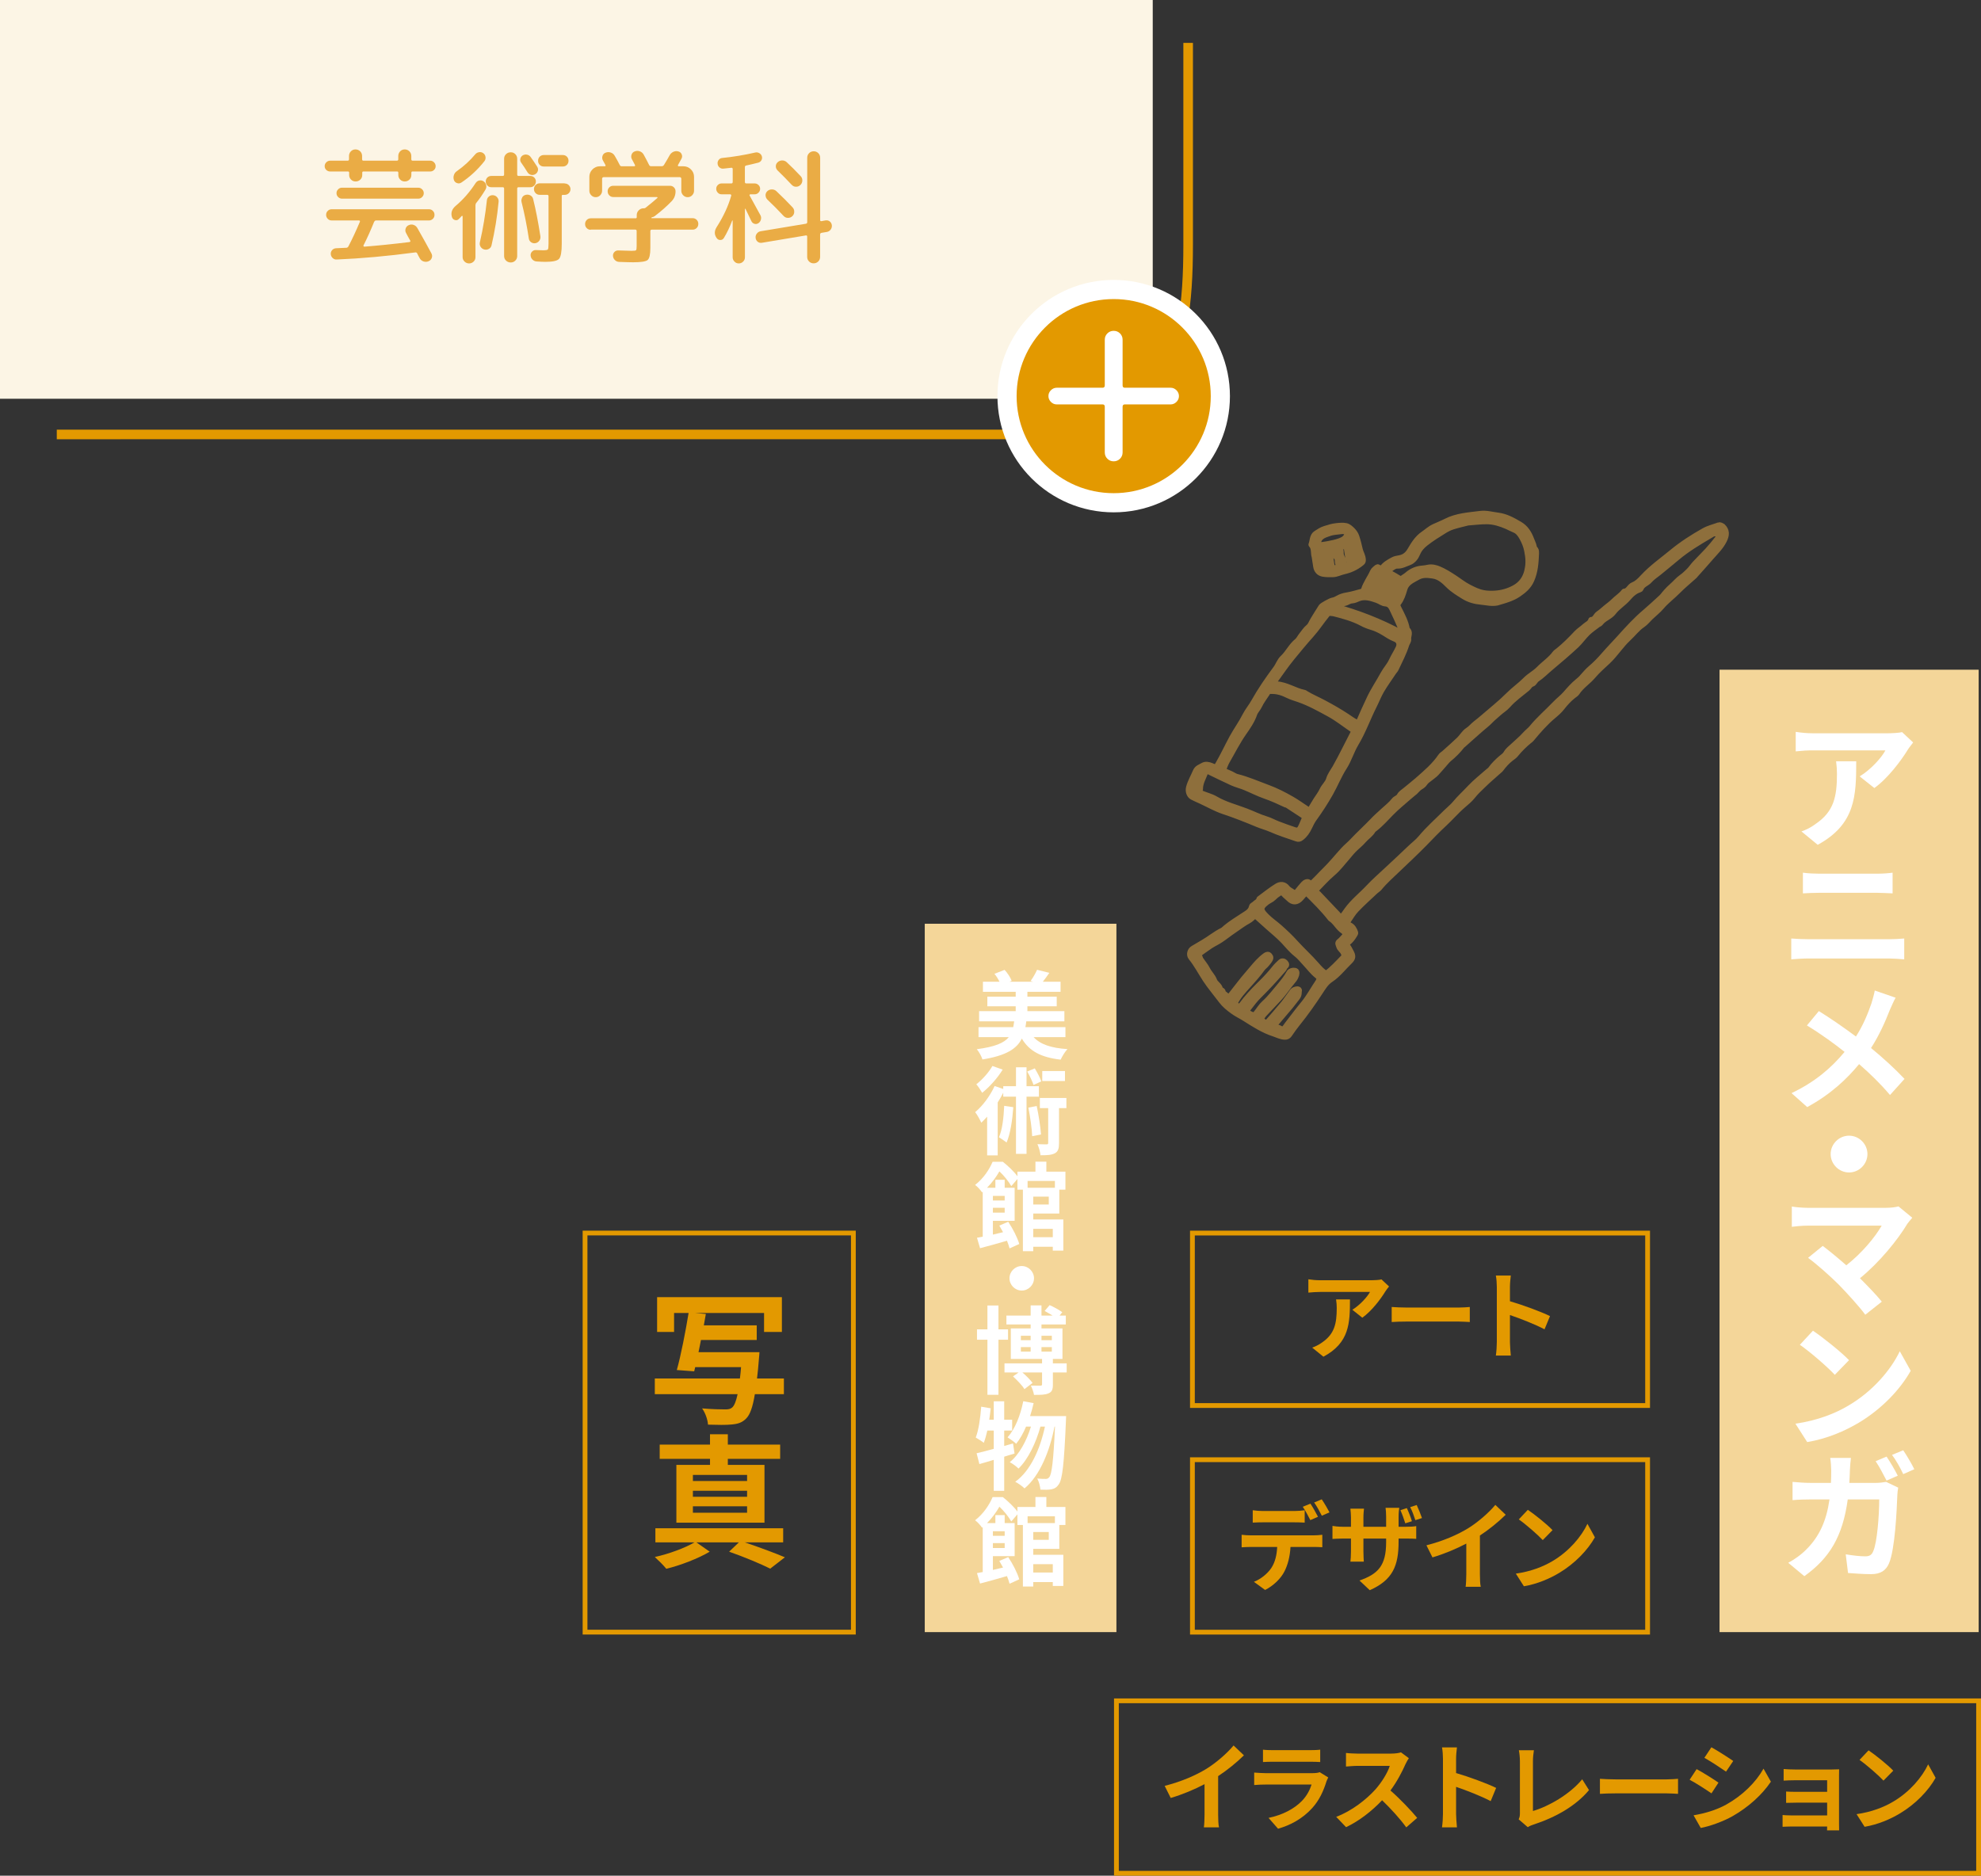 <?xml version="1.0" encoding="UTF-8"?>
<svg id="_レイヤー_2" data-name="レイヤー 2" xmlns="http://www.w3.org/2000/svg" viewBox="0 0 413.44 391.54">
  <rect x="0" y="0" width="413.44" height="391.54" fill="#333333" stroke="none"/>
  <defs>
    <style>
      .cls-1, .cls-2 {
        stroke: #eaac45;
        stroke-linecap: round;
        stroke-linejoin: round;
        stroke-width: 1.29px;
      }

      .cls-1, .cls-2, .cls-3 {
        fill: #eaac45;
      }

      .cls-4 {
        stroke: #fff;
        stroke-width: 8px;
      }

      .cls-4, .cls-5, .cls-6 {
        fill: none;
      }

      .cls-2 {
        fill-rule: evenodd;
      }

      .cls-5 {
        stroke-width: 2px;
      }

      .cls-5, .cls-6 {
        stroke: #e39900;
        stroke-miterlimit: 10;
      }

      .cls-7 {
        opacity: .5;
      }

      .cls-8 {
        fill: #f4d699;
      }

      .cls-8, .cls-9, .cls-10, .cls-11, .cls-3 {
        stroke-width: 0px;
      }

      .cls-9 {
        fill: #e39900;
      }

      .cls-10 {
        fill: #fcf5e5;
      }

      .cls-11 {
        fill: #fff;
      }
    </style>
  </defs>
  <g id="text">
    <g class="cls-7">
      <g>
        <path class="cls-2" d="m320.41,114.72c-.33-.29-.32-.65-.43-1-.12-.38-.31-.74-.45-1.12-.47-1.27-1.18-2.38-2.34-3.07-1.43-.84-2.89-1.67-4.59-1.88-1.2-.15-2.43-.51-3.59-.36-2.44.32-4.94.43-7.23,1.61-.78.4-1.63.72-2.44,1.1-.87.4-1.55,1.05-2.31,1.57-1.17.8-1.95,2.05-2.66,3.27-.57.98-1.27,1.55-2.37,1.73-.44.07-.86.14-1.31.39-.85.46-1.66.91-2.22,1.72-.18.26-.41.39-.61-.03-.06-.11-.35-.25-.39-.22-.33.29-.76.56-.92.94-.57,1.29-1.46,2.41-1.87,3.77-.05.18-.31.36-.51.42-1.03.28-2.06.59-3.11.76-.66.11-1.26.3-1.81.62-.37.21-.71.38-1.13.45-.45.08-2.15,1.03-2.32,1.29-.58.9-1.14,1.82-1.7,2.73-.32.51-.52,1.16-.96,1.52-.61.49-.98,1.13-1.45,1.7-.33.41-.56.94-.95,1.26-1.22.98-1.85,2.44-2.99,3.5-.63.58-.91,1.51-1.44,2.22-1.66,2.23-3.23,4.51-4.59,6.94-.55.98-1.29,1.85-1.8,2.85-.81,1.61-1.88,3.06-2.74,4.64-.98,1.81-1.84,3.68-2.88,5.47-.44.75-.38.79-1.11.56-.13-.04-.25-.11-.37-.16-.58-.24-1.23-.37-1.74-.06-.52.32-1.19.48-1.48,1.16-.47,1.12-1.1,2.17-1.42,3.35-.21.78.07,1.64.67,1.96.59.32,1.23.57,1.84.86,1.56.72,3.06,1.59,4.68,2.13,2.42.8,4.78,1.74,7.13,2.72.86.36,1.78.59,2.63.96,1.8.79,3.66,1.4,5.52,2.03.35.12.58.06.88-.17.77-.58,1.26-1.33,1.67-2.18.3-.62.59-1.25.99-1.8,1.24-1.71,2.38-3.47,3.42-5.31,1.02-1.8,1.76-3.72,2.89-5.47.97-1.51,1.47-3.31,2.4-4.86,1.53-2.54,2.5-5.33,3.83-7.96.53-1.05.95-2.16,1.54-3.17.79-1.34,1.71-2.6,2.57-3.89.13-.2.32-.37.42-.58.79-1.66,1.65-3.3,2.21-5.06.12-.38.46-.77.41-1.12-.11-.68.52-1.47-.28-2.04-.26-1.59-1.02-2.97-1.73-4.38-.19-.37-.39-.77-.07-1.17.66-.84.97-1.87,1.26-2.84.25-.86.74-1.35,1.39-1.79.4-.27.85-.47,1.27-.72,1.03-.62,2-.58,3.31-.39,1.45.21,2.38,1.13,3.29,2.03.95.94,2.03,1.58,3.13,2.27,1.15.72,2.37,1.05,3.69,1.17,1.09.1,2.17.39,3.29.17.84-.26,1.69-.48,2.5-.79.66-.25,1.32-.55,1.9-.95,1.12-.77,2.13-1.57,2.73-2.93.79-1.79.91-3.63.99-5.51.01-.28.02-.68-.14-.83Zm-33.64,6.97c.05-.08.11-.15.21-.29,1.08.82,2.11,1.59,3.43,1.82.2.03.37.25.54.41.04.04.03.19,0,.26-.04.07-.14.12-.22.13s-.17-.03-.25-.06c-1.09-.38-2.17-.75-3.26-1.13q-.98-.34-.44-1.14Zm-14.53,49.38c-.26.57-.47,1.17-.77,1.72-.33.61-.68.73-1.4.49-1.14-.38-2.27-.79-3.39-1.22-.84-.32-1.63-.78-2.48-1.03-1.46-.44-2.81-1.14-4.23-1.67-2.13-.8-4.36-1.37-6.36-2.55-.87-.51-1.91-.74-2.85-1.15-.37-.16-.84-.41-.34-.93-.02-1.31.67-2.39,1.1-3.55.06-.15.23-.26.33-.37.16.07.24.1.32.14,1.67.8,3.33,1.64,5.02,2.4.85.38,1.77.6,2.63.95,1.41.58,2.77,1.29,4.21,1.79,1.49.51,2.91,1.17,4.33,1.83.04.02.11-.04.14-.02,1.14.74,2.28,1.5,3.42,2.24.37.24.5.53.31.95Zm10.25-18.08c-1.27,2.42-2.44,4.89-3.79,7.28-.45.79-1.04,1.52-1.3,2.4-.26.88-1.01,1.47-1.38,2.27-.34.73-.82,1.35-1.25,2.01-.4.62-.76,1.27-1.15,1.9-.09.15-.23.27-.36.41-.18-.11-.3-.17-.41-.24-1.1-.72-2.17-1.5-3.3-2.15-1.61-.92-3.27-1.78-5.01-2.41-2.13-.78-4.2-1.71-6.42-2.26-.43-.11-.81-.4-1.22-.59-.57-.26-1.15-.51-1.72-.76.29-.68.51-1.41.88-2.04,1.14-1.96,2.15-4,3.46-5.87.85-1.22,1.73-2.48,2.23-3.94.21-.6.71-1.05,1-1.66.49-1.05,1.24-1.98,1.86-2.97.19-.3.36-.14.61-.15,1.32-.05,2.46.31,3.63.9.7.35,1.49.57,2.25.83,2.24.78,4.29,1.93,6.35,3.05,1.73.95,3.3,2.21,4.94,3.32.3.2.29.37.12.69Zm9.39-17.67c-.43.91-.99,1.75-1.41,2.67-.46.99-1.22,1.78-1.73,2.72-.93,1.73-2.05,3.34-2.89,5.15-.74,1.59-1.49,3.19-2.18,4.81-.11.25-.22.37-.6.18-.73-.35-1.35-.82-2.01-1.26-1.54-1.02-3.14-1.93-4.77-2.8-1.25-.67-2.56-1.22-3.77-1.95-.12-.07-.23-.18-.36-.2-1.97-.39-3.66-1.64-5.72-1.76-.47-.03-.62-.53-.32-.94,1.13-1.55,2.2-3.14,3.41-4.62,1.33-1.63,2.67-3.26,4.07-4.82,1.21-1.35,2.17-2.86,3.31-4.24.14-.17.29-.33.33-.37.53.06.89.05,1.23.14,1.99.5,3.97,1.05,5.78,2.01.61.33,1.25.59,1.87.77.98.28,1.85.7,2.72,1.23.73.44,1.44.95,2.27,1.26.92.34,1.2,1.13.77,2.03Zm.51-4.23c.13.29.11.65.19,1.15-4.58-2.52-9.3-4.28-14.15-5.63.59-.49,1.37-.62,2.17-.76.53-.09.96-.5,1.54-.53.5-.02.95-.27,1.42-.45,1.29-.5,2.59-.08,3.84.36.59.21,1.14.67,1.73.71.81.06,1.17.56,1.45,1.12.65,1.31,1.24,2.66,1.82,4.01Zm-1.04-8.51c-1.32-.51-2.64-1.04-3.67-2.19.33.08.72.06.97.24.71.52,1.51.84,2.31,1.17.22.09.41.26.57.42.08.08.09.24.12.37-.1,0-.22.02-.31-.01Zm27.43-3.41c-.37,1.54-1.2,2.79-2.67,3.59-1.29.71-2.65,1.09-4.09,1.18-.81.05-1.64.04-2.43-.11-1.11-.2-2.12-.71-3.12-1.23-1.1-.57-2.04-1.34-3.06-2-1-.65-2.03-1.3-3.13-1.76-.67-.28-1.46-.48-2.24-.31-.37.08-.76.15-1.14.17-1.23.09-2.29.55-3.22,1.37-.26.23-.59.4-.87.61-.29.22-.55.28-.89.06-.5-.33-1.03-.6-1.55-.9-.29-.16-.59-.32-.88-.48.26-.25.5-.54.8-.73.41-.27.8-.61,1.36-.58.86.04,1.61-.4,2.39-.68.87-.31,1.42-1.1,1.75-1.9.38-.9.97-1.53,1.69-2.1,1.22-.97,2.54-1.78,3.86-2.6.56-.35,1.17-.67,1.8-.87,1.1-.35,2.24-.6,3.2-.85,1.49-.1,2.79-.29,4.09-.26,1.43.03,2.8.47,4.11,1.04.5.22.97.49,1.47.69.83.31,1.3.97,1.7,1.69.46.83.83,1.7,1.02,2.65.3,1.51.43,2.71.04,4.3Z"/>
        <path class="cls-2" d="m283.76,114.68c-.21-.9-.42-1.8-.72-2.67-.15-.45-.44-.89-.77-1.23-.37-.38-.83-.81-1.32-.93-.65-.15-1.36-.07-2.04,0-.83.08-1.61.34-2.41.59-.69.21-1.21.59-1.77.94-.83.51-.69,1.52-1,2.3.7.77.4,1.8.67,2.55.11.73.21,1.35.3,1.96.12.86.62,1.42,1.45,1.56.66.11,1.35.1,2.02.09.79-.02,1.51-.42,2.26-.59,1.36-.31,2.54-.84,3.63-1.72.25-.2.35-.28.35-.6,0-.82-.47-1.49-.66-2.25Zm-6.99,3.77c0,.05-.11.15-.18.18-.08.03-.23.04-.26,0-.19-.29-.45-.58-.52-.91-.18-.78-.27-1.59-.37-2.39-.01-.1.08-.28.16-.31.1-.04.29,0,.37.08.15.15.32.34.37.54.11.46.16.93.23,1.4.07.47.15.94.21,1.41Zm2.56.06c-.42.05-.84.13-1.35.2-.12-.79-.24-1.54-.35-2.28-.05-.33.01-.8-.18-.96-.56-.49-.08-.61.21-.76.2-.1.47-.09.77-.13.36.61.08,1.28.59,1.8.4.4-.03,1.21.58,1.67.18.14.07.43-.26.47Zm2.13-.64c-.28.26-.97.02-1.03-.38-.11-.74-.68-1.32-.65-2.11.02-.38-.1-.76-.18-1.25.51-.08.93-.14,1.42-.22.12.77.22,1.52.35,2.27.05.27.07.61.25.77.49.44.07.71-.16.92Zm-.43-5.89c-.34.55-.8.78-1.42,1.01-.84.31-1.69.47-2.55.63-.52.08-1.04.18-1.56.23-.38.04-.5-.24-.43-.64.23-1.33,1.38-1.59,2.36-1.94.79-.29,1.69-.3,2.54-.42.18-.03.37-.02.54.02.75.15.9.5.52,1.11Zm1.59,4.65c-.16-.64-.08-1.42-.41-1.93-.37-.58-.26-1.16-.61-2.02.45.33.7.41.74.56.33,1.24.62,2.5.99,4.03-.41-.35-.67-.46-.72-.64Z"/>
      </g>
      <path class="cls-1" d="m359.48,109.94c-.18-.17-.55-.33-.74-.26-1.04.39-2.12.63-3.11,1.19-2.35,1.32-4.6,2.77-6.67,4.48-2.05,1.69-4.23,3.22-6.05,5.19-.58.63-1.24,1.31-2.01,1.6-.81.31-.99,1.35-1.91,1.38-.62.83-1.52,1.36-2.24,2.09-.47.47-1.03.86-1.55,1.29-.52.43-1.01.9-1.56,1.26-.56.37-.69,1.25-1.53,1.28-.2.72-.9.93-1.37,1.37-.52.49-1.16.87-1.65,1.39-1.21,1.3-2.46,2.55-3.84,3.67-.22.18-.49.33-.66.55-.94,1.29-2.29,2.16-3.38,3.28-.83.85-1.92,1.39-2.77,2.25-1.12,1.14-2.45,2.05-3.59,3.2-1.6,1.61-3.39,3.02-5.11,4.51-.58.5-1.17.99-1.78,1.46-.56.44-.98,1.01-1.61,1.4-.7.44-1.14,1.29-1.76,1.89-1.01.98-2.08,1.91-3.13,2.85-.25.22-.57.39-.74.66-1.31,1.94-3.08,3.43-4.81,4.95-.83.73-1.7,1.4-2.55,2.11-.43.36-.98.68-1.22,1.15-.27.53-.83.56-1.16,1-.62.81-1.46,1.44-2.21,2.14-.75.7-1.54,1.37-2.24,2.12-1.37,1.44-2.85,2.77-4.21,4.22-.6.65-1.31,1.2-1.9,1.85-1.3,1.41-2.49,2.92-3.87,4.26-1.06,1.03-2.01,2.18-3.18,3.1-.1-.37-.16-.79-.69-.64-.21.06-.43.21-.58.38-.45.5-.88,1.03-1.31,1.56-.38.46-.53.48-1.11.08-.37-.25-.81-.46-1.07-.8-.62-.82-1.43-.77-2.1-.35-1.27.79-2.44,1.74-3.65,2.63-.12.58-.68.74-1.03,1.1-.17.17-.5.29-.53.46-.17,1.04-1.07,1.44-1.76,1.91-1.24.82-2.52,1.58-3.66,2.53-.26.21-.49.48-.78.62-1.41.69-2.61,1.71-3.96,2.49-.71.41-1.41.85-2.12,1.25-.6.34-.85,1.25-.41,1.79,1.17,1.44,2.02,3.09,3.03,4.63,1.01,1.53,2.22,2.94,3.32,4.41.64.86,1.46,1.51,2.32,2.14.83.62,1.76,1.04,2.62,1.59,1.91,1.21,3.82,2.44,6,3.14.73.24,1.42.62,2.22.65.44.02.68-.13.92-.46.56-.81,1.12-1.62,1.74-2.38,1.66-2.05,3.17-4.21,4.62-6.41.65-.98,1.23-2.02,2.28-2.71,1.53-1.01,2.64-2.5,3.95-3.76.72-.7.73-1.1.2-2.05-.2-.36-.37-.74-.62-1.06-.26-.33-.3-.54.06-.81.59-.44,1.02-1.03,1.39-1.66.07-.12.18-.29.15-.39-.22-.66-.54-1.26-1.23-1.57-.42-.19-.58-.48-.37-.78.57-.85,1.09-1.76,1.79-2.5,1.28-1.35,2.68-2.59,4.04-3.87.24-.23.56-.39.77-.65,1.14-1.4,2.5-2.59,3.79-3.83,1.89-1.8,3.79-3.58,5.62-5.44,1.35-1.39,2.69-2.81,4.11-4.11,1.38-1.27,2.58-2.7,4-3.91.71-.6,1.44-1.21,2.01-1.94.63-.8,1.37-1.48,2.09-2.18,1.11-1.09,2.3-2.09,3.46-3.13.11-.09.22-.18.3-.29.6-.82,1.28-1.57,2.08-2.2.34-.27.72-.5.99-.83.85-1.05,1.8-2,2.84-2.85.15-.12.32-.22.44-.37,1.44-1.74,2.92-3.44,4.66-4.89.64-.53,1.28-1.1,1.78-1.76.69-.88,1.43-1.69,2.3-2.38.26-.21.59-.38.77-.65.91-1.42,2.37-2.3,3.44-3.58.92-1.1,2.03-2.03,3.07-3.02,1.57-1.49,2.7-3.35,4.28-4.8.99-.91,1.78-2.02,2.93-2.79.64-.43,1.14-1.09,1.71-1.63.74-.71,1.57-1.35,2.23-2.13,1.03-1.22,2.31-2.15,3.42-3.28,1.09-1.11,2.3-2.09,3.45-3.13.1-.09.18-.21.27-.31,1.06-1.19,2.13-2.37,3.17-3.58.97-1.12,2.05-2.14,2.74-3.51.59-1.17.59-2.07-.27-2.89Zm-84.23,94.89c-1.08,1.58-1.97,3.29-3.19,4.77-1.17,1.42-2.27,2.9-3.4,4.36-.16.21-.3.45-.48.65-.28.32-.62.37-1,.15-.19-.11-.4-.21-.61-.26-.6-.16-.72-.46-.33-.92.99-1.18,2-2.34,2.99-3.52.04-.05.08-.1.12-.15,0,0,0,0,0,0,.08-.1.17-.21.25-.32.35-.44.69-.9,1.04-1.33,0,0,0,0,0,0,.07-.09.13-.17.18-.26.15-.27.21-.56.21-.88,0-.21.19-.52-.19-.57-.05,0-.11,0-.16,0s-.11,0-.17.02c-.11.02-.22.06-.32.1-.13.05-.25.14-.35.25-.03.04-.06.07-.09.11-.21.28-.42.57-.62.86-.3.43-.61.85-.92,1.27,0,0,0,0,0,0-.12.15-.24.31-.36.46-1.16,1.41-2.37,2.77-3.58,4.16-.14-.16-.19-.25-.26-.3-.34-.21-.68-.41-1.03-.61.27-.41.49-.85.81-1.21,1.03-1.13,2.12-2.21,3.14-3.34,0,0,0,0,0,0,.08-.09.17-.18.25-.28.71-.8,1.32-1.7,1.99-2.55.31-.39.63-.77.93-1.16.11-.14.17-.31.25-.47.25-.47.27-1.02.04-1.13-.05-.02-.1-.04-.16-.05-.39-.09-.93.06-1.11.38-.56,1.03-1.29,1.94-2.03,2.83-.2.24-.41.49-.61.73-.24.29-.48.59-.73.88-.58.69-1.18,1.36-1.86,1.97-.66.59-1.12,1.4-1.69,2.1-.14.17-.38.43-.53.4-.38-.07-.77-.24-1.11-.44-.42-.25-.45-.59,0-1.17.66-.86,1.31-1.74,2.09-2.5.5-.49.98-.98,1.46-1.48.36-.37.72-.75,1.07-1.13.14-.15.28-.31.42-.46.26-.28.51-.57.77-.85.14-.15.27-.31.41-.46.37-.42.74-.84,1.1-1.26.11-.13.13-.36.26-.46.37-.27.33-.51.04-.81-.07-.07-.14-.12-.21-.17-.11-.06-.22-.09-.33-.08-.07,0-.15.03-.22.07-.04.02-.07.05-.11.08-.44.4-.88.82-1.25,1.29-.85,1.08-1.78,2.08-2.75,3.05-.19.18-.37.37-.56.55,0,0,0,0,0,0-1.27,1.27-2.49,2.57-3.56,4.03-.15.2-.48.5-.6.45-.36-.14-.67-.43-.98-.69-.02-.02.06-.19.11-.28.68-1.34,1.7-2.43,2.69-3.54.25-.28.49-.55.74-.83,0,0,0,0,0,0,.24-.27.47-.54.71-.81.06-.07.11-.13.17-.2.18-.21.35-.42.52-.63.06-.07.12-.15.18-.22.22-.28.44-.56.64-.85.14-.2.31-.36.48-.51s.33-.3.47-.48c.19-.24.39-.47.56-.72.06-.08.11-.17.15-.26.09-.17.09-.34.02-.49-.06-.15-.19-.27-.33-.36-.13-.08-.43.04-.59.15-.56.4-1.05.85-1.52,1.34-.77.81-1.46,1.71-2.2,2.55-.26.3-.52.6-.77.91,0,0-.01.01-.02.02h0c-.74.91-1.44,1.85-2.17,2.76-.32.41-.64.82-.97,1.23-.42-.34-.84-.67-1.26-1.01-.04-.03-.09-.08-.09-.11.16-.5-.48-.4-.52-.65-.14-.83-.99-1.16-1.24-1.85-.33-.89-1.04-1.5-1.45-2.33-.37-.74-.94-1.38-1.4-2.08-.12-.18-.13-.44-.26-.61-.24-.29-.22-.49.08-.7.76-.53,1.51-1.1,2.29-1.61.69-.44,1.44-.78,2.12-1.24.93-.62,1.81-1.34,2.74-1.96,1-.66,1.93-1.42,3-1.98.58-.3,1.03-.84,1.45-1.19.96.86,1.88,1.69,2.81,2.52,1.06.94,2.16,1.83,3.15,2.87.88.94,1.68,1.96,2.72,2.77.69.54,1.25,1.25,1.85,1.9.8.85,1.51,1.82,2.42,2.54.54.43.6.84.33,1.23Zm5.49-9.47c-.39.38-.72.85-1.15,1.18-.45.33-.2.56-.1.93.16.6.72.88.93,1.38.14.33.38.63-.09,1.12-1.13,1.18-2.24,2.36-3.53,3.36-.85-.45-1.48-1.18-2.09-1.88-1.41-1.63-3.02-3.06-4.46-4.66-.99-1.11-2.11-2.15-3.24-3.16-.89-.79-1.88-1.45-2.7-2.28-1.17-1.18-1.64-1.81.06-3.07.44-.33.99-.53,1.37-.91.34-.35.69-.63,1.1-.89.5-.33.82-.29,1.2.16.29.34.68.6,1,.93.78.79,1.62.77,2.41-.11.37-.41.72-.83,1.12-1.29,1.83,1.82,3.63,3.57,5.16,5.55,1.08.67,1.58,1.94,2.66,2.61.15.09.24.29.37.44.19.21.19.39-.03.6Zm77.79-82.93c-.68.9-1.42,1.77-2.18,2.6-.84.92-1.74,1.78-2.58,2.69-.46.5-.82,1.09-1.31,1.55-.45.42-.86.86-1.39,1.22-.8.55-1.43,1.34-2.17,1.98-.7.61-1.3,1.3-1.87,2.02-.09.11-.19.2-.29.3-1.08.98-2.14,1.99-3.25,2.93-1.99,1.67-3.73,3.58-5.46,5.51-1.04,1.16-2.14,2.27-3.16,3.45-.91,1.06-1.87,2.05-2.94,2.95-.69.59-1.25,1.33-1.88,2-.23.24-.49.45-.74.66-.93.76-1.72,1.66-2.51,2.57-.64.74-1.44,1.33-2.12,2.04-1.62,1.7-3.42,3.22-4.91,5.05-.43.53-1.01.93-1.48,1.47-.74.84-1.63,1.54-2.44,2.32-.5.48-1.11.91-1.43,1.5-.28.51-.71.75-1.09,1.07-.81.7-1.56,1.44-2.18,2.3-.13.19-.35.31-.53.47-1.27,1.13-2.63,2.18-3.78,3.41-1.03,1.11-2.16,2.12-3.12,3.29-.56.68-1.27,1.23-1.9,1.85-1.76,1.76-3.64,3.4-5.24,5.33-.68.82-1.57,1.47-2.34,2.22-1.59,1.53-3.2,3.02-4.81,4.52-1.26,1.18-2.56,2.31-3.74,3.57-1.51,1.61-3.28,2.97-4.57,4.79-.31.44-.62.88-.95,1.3-.16.2-.38.29-.59.04-.16-.18-.3-.38-.46-.55-1.34-1.43-2.69-2.86-4.05-4.27-.21-.22-.51-.36-.79-.55,1.32-1.31,2.49-2.68,3.88-3.85,1.04-.87,1.86-2,2.77-3.02.51-.58.97-1.2,1.51-1.75.68-.7,1.48-1.3,2.11-2.04.63-.73,1.49-1.23,1.97-2.11.06-.12.21-.19.33-.28,1.26-.97,2.3-2.16,3.41-3.29,1.18-1.22,2.51-2.28,3.79-3.41.39-.35.82-.66,1.22-1.01.37-.33.66-.75,1.07-1,.4-.24.73-.45,1-.88.26-.42.76-.7,1.17-1.04.4-.34.86-.63,1.21-1.01.71-.76,1.38-1.57,2.07-2.36.18-.21.37-.42.58-.59,1.01-.82,1.92-1.74,2.72-2.77.06-.07.15-.12.22-.18,1.27-1.13,2.53-2.27,3.81-3.38.61-.53,1.28-1.03,1.81-1.59.55-.58,1.17-1.06,1.75-1.6.63-.58,1.41-1.03,1.97-1.67,1.2-1.37,2.68-2.4,4.06-3.54.36-.3.51-.79,1.06-.96.37-.12.57-.71.94-.96,1.04-.69,1.9-1.59,2.85-2.38,1.82-1.52,3.62-3.06,5.36-4.67.86-.8,1.53-1.81,2.38-2.63.67-.65,1.46-1.17,2.2-1.74.14-.11.36-.15.46-.29.72-1,2.03-1.32,2.74-2.28.85-1.13,2.09-1.83,3.01-2.89.64-.75,1.42-1.53,2.46-1.84.08-.02.19-.1.22-.18.31-.88,1.26-1.07,1.82-1.71.56-.64,1.31-1.12,1.98-1.66,1.26-1.04,2.53-2.06,3.77-3.11,2.14-1.8,4.53-3.22,6.92-4.63.27-.16.55-.37.84-.41.3-.04.76,0,.91.2.14.19.08.69-.09.91Z"/>
    </g>
    <g>
      <path class="cls-5" d="m247.97,8.95v42.16c0,24.61-4.63,39.58-36.72,39.58H11.85"/>
      <path class="cls-10" d="m22.75,0h217.83v83.24H0V22.75C0,10.19,10.19,0,22.75,0Z" transform="translate(240.58 83.24) rotate(-180)"/>
    </g>
    <g>
      <path class="cls-3" d="m68.91,35.8c-.31,0-.58-.11-.81-.32-.22-.22-.34-.48-.34-.79s.11-.58.34-.81c.23-.22.49-.34.81-.34h3.64c.19,0,.29-.1.29-.29v-.68c0-.38.13-.71.39-.98.26-.27.58-.4.96-.4s.71.13.98.4c.27.27.4.59.4.98v.68c0,.19.09.29.29.29h6.97c.19,0,.29-.1.29-.29v-.68c0-.38.13-.71.39-.98.26-.27.58-.4.96-.4s.71.13.97.4c.27.27.4.59.4.98v.68c0,.19.09.29.29.29h3.64c.31,0,.58.11.81.34.22.23.34.49.34.81s-.11.58-.34.79c-.23.22-.49.32-.81.32h-3.69c-.16,0-.23.09-.23.26v.47c0,.38-.13.7-.4.96-.27.26-.59.39-.97.39s-.7-.13-.96-.39c-.26-.26-.39-.58-.39-.96v-.47c0-.17-.08-.26-.23-.26h-7.07c-.16,0-.23.09-.23.26v.47c0,.38-.13.7-.4.96-.27.26-.59.39-.98.39s-.7-.13-.96-.39-.39-.58-.39-.96v-.47c0-.17-.08-.26-.23-.26h-3.69Zm9.18,10.48c-.68,1.7-1.42,3.35-2.24,4.97-.02.05,0,.1.03.16.03.05.09.08.16.08,2.76-.21,5.89-.53,9.41-.96.07-.02.12-.05.17-.1.04-.05.05-.11.01-.18-.12-.21-.29-.52-.52-.92-.23-.41-.35-.64-.36-.69-.17-.29-.2-.61-.09-.94.11-.33.32-.56.64-.7.35-.16.69-.17,1.03-.05.34.12.6.35.79.68,1.21,2.13,2.18,3.88,2.91,5.25.17.31.2.63.08.96-.12.33-.35.56-.68.7-.35.14-.7.15-1.05.03-.36-.12-.62-.35-.79-.68-.07-.12-.17-.3-.29-.53s-.2-.39-.23-.46c-.09-.17-.22-.24-.39-.21-5.84.78-11.31,1.27-16.41,1.48-.33.02-.61-.08-.84-.3s-.37-.49-.4-.82c-.02-.33.08-.61.29-.85.21-.23.48-.36.81-.38.97-.03,1.69-.07,2.16-.1.17,0,.31-.1.42-.29.8-1.52,1.59-3.23,2.39-5.12.07-.19,0-.29-.18-.29h-5.69c-.33,0-.61-.11-.83-.34s-.34-.5-.34-.83.11-.61.34-.83c.22-.23.5-.34.83-.34h20.28c.33,0,.61.11.83.34.23.22.34.5.34.83s-.11.61-.34.83c-.23.22-.5.34-.83.34h-11c-.21,0-.34.09-.39.26Zm9.2-4.81h-15.91c-.31,0-.58-.11-.81-.34-.23-.22-.34-.49-.34-.81s.11-.58.34-.8c.22-.23.49-.34.81-.34h15.91c.31,0,.58.11.81.34.23.22.34.49.34.8s-.11.58-.34.81c-.23.23-.49.34-.81.34Z"/>
      <path class="cls-3" d="m98.84,54.6c-.26.26-.57.39-.94.39s-.68-.13-.95-.39c-.27-.26-.4-.57-.4-.94v-8.5c0-.05-.02-.09-.07-.1-.04-.02-.08,0-.12.03-.14.16-.35.37-.62.65-.24.23-.52.29-.83.18-.31-.1-.51-.32-.6-.65-.24-.85,0-1.6.75-2.26,1.59-1.33,2.99-2.93,4.19-4.78.19-.29.44-.48.75-.55.31-.07.62-.02.91.16.28.17.46.43.55.77.09.34.04.65-.13.95-.64,1.07-1.28,2-1.92,2.78-.12.14-.18.31-.18.52v10.82c0,.36-.13.68-.39.94Zm1.13-22.84c.34-.04.64.03.9.22.26.19.41.46.46.79s-.04.64-.25.9c-1.4,1.77-3.01,3.25-4.81,4.45-.28.17-.57.21-.88.1-.31-.1-.53-.31-.65-.62-.12-.35-.13-.7-.01-1.05.11-.35.33-.64.64-.84,1.47-1.04,2.74-2.2,3.8-3.48.21-.26.48-.41.82-.46Zm2.61,19.46c-.07.33-.26.58-.56.74s-.62.2-.95.12-.58-.28-.77-.57c-.18-.29-.23-.62-.14-.96.66-2.88,1.14-5.8,1.46-8.76.03-.33.18-.59.44-.79s.55-.28.88-.25c.35.04.63.19.85.47.22.28.31.58.27.91-.29,3.09-.79,6.12-1.48,9.1Zm8.92-14.16c.22.22.34.49.34.82s-.11.61-.34.85c-.23.23-.5.35-.83.35h-2.44c-.19,0-.29.09-.29.29v14.07c0,.38-.13.7-.39.96s-.58.39-.96.39-.71-.13-.98-.39-.4-.58-.4-.96v-14.07c0-.19-.1-.29-.29-.29h-2.39c-.33,0-.6-.12-.82-.35-.22-.23-.33-.52-.33-.85s.11-.6.33-.82c.22-.22.49-.33.82-.33h2.39c.19,0,.29-.1.29-.31v-3.28c0-.38.13-.7.4-.96.27-.26.59-.39.98-.39s.7.13.96.39c.26.26.39.58.39.96v3.28c0,.21.1.31.29.31h2.44c.33,0,.61.11.83.33Zm.62-2.25c.17.28.22.57.13.87-.09.3-.27.53-.55.69-.29.16-.59.2-.9.12-.3-.08-.54-.26-.71-.53-.43-.71-.87-1.37-1.3-1.98-.19-.24-.26-.52-.2-.82s.22-.54.48-.71c.28-.17.58-.23.9-.17.32.06.58.22.77.48.45.62.91,1.31,1.38,2.05Zm-3.16,6.44c.16-.3.42-.5.77-.58s.67-.04.98.13c.3.17.49.42.56.75.54,2.15,1.04,4.73,1.51,7.75.05.35-.02.66-.22.94-.2.28-.46.45-.79.52s-.63,0-.91-.18c-.28-.19-.44-.45-.49-.78-.4-2.65-.9-5.18-1.51-7.59-.09-.33-.05-.65.12-.95Zm8.88-2.95c.35,0,.64.12.87.35s.35.52.35.84-.12.61-.35.84c-.23.23-.52.35-.87.35h-.39c-.14,0-.21.07-.21.21v9.98c0,1.7-.19,2.76-.57,3.17-.38.42-1.34.62-2.89.62-.42,0-1.01-.03-1.79-.08-.33-.02-.62-.15-.86-.39s-.37-.54-.39-.88c-.02-.31.09-.58.31-.8.23-.23.49-.33.81-.31.87.04,1.36.05,1.48.05.57,0,.91-.06,1-.18.09-.12.14-.52.14-1.2v-9.91c0-.19-.09-.29-.29-.29h-1.56c-.33,0-.61-.11-.84-.34-.23-.23-.35-.51-.35-.86s.12-.63.35-.86c.23-.22.52-.34.84-.34h5.2Zm-.39-3.54h-3.95c-.35,0-.63-.11-.86-.34s-.34-.51-.34-.86.11-.63.34-.86c.23-.22.51-.34.86-.34h3.95c.35,0,.63.11.86.34.23.23.34.51.34.86s-.11.63-.34.86-.51.34-.86.34Z"/>
      <path class="cls-3" d="m123.3,47.97c-.33,0-.61-.11-.84-.34-.23-.22-.35-.51-.35-.86s.12-.63.35-.86c.23-.23.51-.34.84-.34h9.36c.16,0,.23-.09.23-.26v-.42c0-.38.14-.71.42-.99s.62-.42,1.01-.42h.1c.16,0,.3-.07.44-.21.07-.07.12-.11.16-.13.85-.68,1.58-1.28,2.18-1.82.03-.03.04-.07.01-.12-.03-.04-.07-.07-.12-.07h-9.1c-.33,0-.61-.12-.83-.35-.23-.23-.34-.52-.34-.85s.11-.6.34-.82c.22-.22.5-.33.83-.33h11.83c.33,0,.61.11.83.33.22.22.34.49.34.82,0,.8-.26,1.47-.78,2.03-1.01,1.06-2.2,2.12-3.59,3.17-.17.12-.37.2-.6.23-.05.02-.07.08-.05.18h8.58c.33,0,.61.11.84.34.23.23.35.51.35.86s-.12.63-.35.86c-.23.23-.52.34-.84.34h-8.53c-.19,0-.29.1-.29.29v3.51c0,1.37-.19,2.21-.56,2.53s-1.38.48-3.03.48c-.61,0-1.59-.03-2.94-.08-.35-.02-.64-.15-.88-.39-.24-.24-.37-.53-.39-.86-.02-.33.09-.61.31-.83.22-.22.5-.33.83-.31,1.28.05,2.2.08,2.76.08.52,0,.82-.04.91-.13s.13-.37.13-.86v-3.15c0-.19-.1-.29-.29-.29h-9.31Zm21.16-7.21c-.26.27-.57.4-.94.4s-.68-.13-.94-.4c-.26-.27-.39-.58-.39-.95v-2.52c0-.09-.03-.16-.1-.22s-.14-.09-.21-.09h-15.91c-.07,0-.14.03-.21.09s-.1.13-.1.22v2.52c0,.36-.13.68-.39.95-.26.27-.57.4-.94.4s-.68-.13-.94-.4c-.26-.27-.39-.58-.39-.95v-2.89c0-.61.22-1.13.65-1.56.43-.43.95-.65,1.56-.65h.99c.17,0,.22-.09.16-.26-.05-.1-.14-.26-.26-.47-.12-.21-.21-.36-.26-.47-.17-.29-.21-.61-.1-.95.1-.34.32-.57.65-.69.35-.14.7-.15,1.07-.03.36.12.64.35.83.68.33.55.68,1.19,1.04,1.9.09.19.22.29.42.29h2.63c.16,0,.2-.1.13-.29l-.62-1.17c-.17-.29-.2-.61-.09-.95.11-.34.33-.57.66-.69.35-.14.7-.15,1.05-.03.35.12.63.35.82.68.45.81.83,1.54,1.14,2.18.09.17.22.26.42.26h2.24c.17,0,.32-.09.44-.26.49-.8.88-1.46,1.17-2,.19-.35.46-.6.79-.75s.69-.18,1.05-.08c.33.09.56.29.69.6s.12.62-.04.91c-.31.59-.55,1.03-.73,1.33-.04.05-.04.11-.01.17.03.06.07.09.14.09h1.01c.61,0,1.13.22,1.56.65.43.43.65.95.65,1.56v2.89c0,.36-.13.68-.39.95Z"/>
      <path class="cls-3" d="m151.07,49.68c-.17.28-.42.42-.74.42s-.58-.14-.77-.42c-.5-.71-.5-1.46,0-2.26,1.44-2.25,2.45-4.44,3.04-6.55.03-.09.03-.16-.03-.22s-.11-.09-.18-.09h-1.79c-.31,0-.58-.11-.79-.34-.22-.22-.33-.49-.33-.81s.11-.58.33-.79c.22-.22.48-.33.79-.33h2.03c.19,0,.29-.1.29-.31v-2.7c0-.09-.03-.16-.09-.21-.06-.05-.13-.07-.2-.05-.36.05-.91.11-1.64.18-.31.04-.59-.05-.83-.25s-.37-.46-.39-.77c-.04-.29.04-.56.23-.81.19-.24.43-.37.73-.39,2.34-.24,4.64-.62,6.89-1.14.29-.07.58-.03.85.13.27.16.45.37.53.65s.06.55-.08.81c-.14.26-.36.43-.65.52-1.02.26-1.87.46-2.55.6-.17.04-.26.15-.26.34v3.09c0,.21.1.31.29.31h1.74c.31,0,.58.11.81.33.23.22.34.48.34.79s-.11.58-.34.81c-.22.23-.49.34-.81.34h-.88c-.07,0-.12.03-.16.09s-.04.12,0,.17c.31.57,1.06,1.93,2.24,4.08.16.28.2.59.12.92s-.26.59-.53.77c-.26.17-.53.22-.82.13-.29-.09-.5-.27-.64-.55-.14-.31-.36-.77-.65-1.36-.29-.6-.49-1.01-.6-1.24-.04-.02-.07,0-.1.05v10.09c0,.35-.12.65-.38.9-.25.25-.55.38-.9.38s-.65-.12-.9-.38c-.25-.25-.38-.55-.38-.9v-7.64s-.01-.05-.04-.05-.05,0-.06.03c-.49,1.32-1.07,2.53-1.74,3.64Zm21.24-3.67c.33-.05.62.02.87.22.25.2.39.46.43.79.03.35-.05.65-.26.92s-.48.43-.81.48l-1.07.18c-.21.04-.31.15-.31.34v4.68c0,.38-.13.7-.39.96-.26.26-.58.39-.96.39s-.7-.13-.96-.39c-.26-.26-.39-.58-.39-.96v-4.24c0-.19-.1-.27-.31-.23l-9.15,1.53c-.33.05-.62-.02-.87-.22-.25-.2-.39-.46-.43-.79-.04-.35.05-.65.26-.92.21-.27.48-.43.81-.48l9.39-1.56c.21-.03.31-.15.31-.34v-13.44c0-.38.13-.7.39-.96s.58-.39.96-.39.7.13.96.39.39.58.39.96v13c0,.19.1.27.29.23l.86-.16Zm-12.54-5.23c0-.35.12-.64.38-.88.26-.24.57-.36.94-.36s.68.12.94.36c1.23,1.16,2.36,2.29,3.38,3.38.24.26.36.57.35.94,0,.36-.14.67-.4.91-.26.24-.57.36-.92.35-.36,0-.65-.14-.9-.4-1.14-1.23-2.27-2.37-3.38-3.41-.24-.24-.37-.54-.38-.88Zm5.45-2.21c-1-1.08-1.98-2.06-2.91-2.96-.26-.26-.39-.55-.4-.88,0-.33.12-.62.38-.86s.57-.37.94-.38c.36,0,.68.11.94.35.87.8,1.85,1.78,2.94,2.94.24.26.36.57.34.94-.02.36-.16.67-.42.91-.26.24-.56.36-.91.35-.35,0-.64-.14-.88-.4Z"/>
    </g>
    <rect class="cls-8" x="285.45" y="213.21" width="200.9" height="54.08" transform="translate(626.16 -145.65) rotate(90)"/>
    <rect class="cls-6" x="108.44" y="271.05" width="83.31" height="56" transform="translate(449.15 148.95) rotate(90)"/>
    <g>
      <path class="cls-9" d="m163.6,291.03h-6.06c-.45,2.76-1.02,4.26-1.77,5.04-.87.9-1.74,1.17-3.09,1.29-1.08.12-3,.09-4.92.03-.06-1.02-.54-2.43-1.23-3.39,2.01.18,3.99.21,4.83.21.63,0,1.05-.06,1.44-.39.42-.36.81-1.23,1.14-2.79h-17.28v-3.27h17.76c.09-.72.18-1.5.24-2.37h-9.57l-.21.87-3.63-.27c.87-3.09,1.83-8.07,2.46-11.91h-3.03v3.96h-3.54v-7.26h26.04v7.26h-3.72v-3.96h-14.43l2.28.21c-.12.75-.27,1.56-.42,2.37h11.04v3.06h-11.64c-.18.87-.33,1.74-.51,2.55h12.72s-.06,1.02-.12,1.5c-.12,1.5-.24,2.82-.39,3.99h5.61v3.27Z"/>
      <path class="cls-9" d="m155.44,321.96c3,1.02,6.33,2.25,8.37,3.12l-3.06,2.37c-1.98-.99-5.34-2.4-8.58-3.54l2.04-1.95h-8.88l2.79,1.95c-2.37,1.41-6.09,2.85-9.06,3.57-.57-.72-1.65-1.77-2.4-2.46,2.91-.63,6.39-1.92,8.28-3.06h-8.16v-2.94h26.67v2.94h-8.01Zm-7.26-17.43h-10.5v-2.97h10.5v-2.16h3.72v2.16h10.92v2.97h-10.92v1.26h7.65v12.06h-18.39v-12.06h7.02v-1.26Zm7.74,3.36h-11.31v1.26h11.31v-1.26Zm0,3.3h-11.31v1.26h11.31v-1.26Zm0,3.24h-11.31v1.35h11.31v-1.35Z"/>
    </g>
    <g>
      <path class="cls-11" d="m398.17,156.49c-1.38,2.25-4.14,5.97-6.99,8.01l-3.06-2.43c2.37-1.44,4.62-3.99,5.37-5.43h-15.15c-1.23,0-2.19.06-3.57.21v-4.08c1.11.18,2.34.3,3.57.3h15.69c.81,0,2.43-.09,2.94-.24l2.31,2.16c-.27.39-.87,1.08-1.11,1.5Zm-18.81,19.86l-3.39-2.79c.93-.33,1.98-.81,3.03-1.62,3.72-2.55,4.38-5.61,4.38-10.41,0-.9-.06-1.68-.18-2.61h4.2c0,7.2-.15,13.14-8.04,17.43Z"/>
      <path class="cls-11" d="m377.47,196.06h16.74c.99,0,2.19-.06,3.21-.15v4.35c-1.05-.09-2.37-.18-3.21-.18h-16.74c-1.14,0-2.55.09-3.63.18v-4.35c1.14.09,2.49.15,3.63.15Zm2.22-13.68h12.06c1.17,0,2.4-.09,3.24-.21v4.32c-.87-.03-2.22-.12-3.24-.12h-12.03c-1.11,0-2.46.06-3.45.12v-4.32c1.05.15,2.43.21,3.42.21Z"/>
      <path class="cls-11" d="m394.39,210.88c-.9,2.31-2.19,5.25-3.9,7.89,2.55,2.1,5.01,4.35,6.99,6.45l-3.03,3.36c-2.04-2.4-4.11-4.41-6.45-6.45-2.55,3.09-5.91,6.3-10.83,8.97l-3.27-2.91c4.77-2.28,8.19-5.13,11.07-8.61-2.07-1.65-4.89-3.72-7.86-5.52l2.49-3c2.34,1.44,5.37,3.54,7.74,5.31,1.5-2.34,2.46-4.68,3.24-6.93.24-.78.57-1.95.69-2.67l4.35,1.5c-.39.66-.93,1.95-1.23,2.61Z"/>
      <path class="cls-11" d="m389.74,240.91c0,2.1-1.74,3.84-3.84,3.84s-3.84-1.74-3.84-3.84,1.74-3.84,3.84-3.84,3.84,1.74,3.84,3.84Z"/>
      <path class="cls-11" d="m398.11,255.4c-2.07,3.45-5.85,8.1-9.93,11.43,1.65,1.65,3.42,3.48,4.56,4.89l-3.45,2.73c-1.2-1.65-3.66-4.35-5.55-6.3-1.71-1.71-4.68-4.35-6.39-5.58l3.06-2.49c1.17.87,3.09,2.43,4.92,4.05,3.3-2.58,6.03-5.91,7.38-8.28h-15.39c-1.17,0-2.73.15-3.36.24v-4.23c.78.15,2.37.27,3.36.27h16.17c1.14,0,2.1-.12,2.73-.3l2.88,2.37c-.39.45-.75.87-.99,1.2Z"/>
      <path class="cls-11" d="m385.87,293.35c4.98-2.94,8.76-7.38,10.62-11.28l2.28,4.08c-2.22,3.96-6.09,7.98-10.77,10.8-2.97,1.77-6.69,3.39-10.83,4.08l-2.46-3.84c4.59-.66,8.34-2.13,11.16-3.84Zm.03-9.42l-2.97,3.06c-1.5-1.62-5.16-4.8-7.29-6.27l2.73-2.94c2.04,1.38,5.82,4.38,7.53,6.15Z"/>
      <path class="cls-11" d="m386.08,306.91c-.03.93-.06,1.8-.12,2.64h5.46c.78,0,1.53-.09,2.22-.21l2.52,1.2c-.09.48-.18,1.23-.18,1.56-.12,3.12-.48,11.31-1.74,14.25-.63,1.47-1.74,2.25-3.75,2.25-1.68,0-3.42-.15-4.8-.24l-.48-3.9c1.44.24,2.97.42,4.08.42.93,0,1.35-.33,1.65-1.05.84-1.83,1.26-7.65,1.26-10.83h-6.57c-1.05,7.74-3.81,12.27-9.06,16.02l-3.36-2.79c1.17-.63,2.64-1.62,3.81-2.82,2.7-2.7,4.17-5.97,4.8-10.41h-3.87c-.96,0-2.58.03-3.84.15v-3.81c1.23.12,2.73.21,3.84.21h4.17c.03-.81.06-1.65.06-2.55,0-.63-.09-1.98-.21-2.67h4.32c-.09.69-.18,1.89-.21,2.58Zm9.99,1.14l-2.34,1.02c-.63-1.2-1.5-2.91-2.28-4.05l2.28-.96c.75,1.08,1.8,2.91,2.34,3.99Zm3.45-1.35l-2.31,1.02c-.57-1.23-1.5-2.91-2.34-4.02l2.34-.96c.75,1.11,1.83,2.94,2.31,3.96Z"/>
    </g>
    <rect class="cls-8" x="139.06" y="246.77" width="147.87" height="40" transform="translate(479.77 53.77) rotate(90)"/>
    <rect class="cls-6" x="248.86" y="257.4" width="95" height="36"/>
    <g>
      <path class="cls-9" d="m289.12,269.59c-.94,1.56-2.84,4.08-4.8,5.48l-2.08-1.66c1.6-.98,3.16-2.74,3.68-3.72h-10.42c-.84,0-1.5.06-2.44.14v-2.78c.76.12,1.6.2,2.44.2h10.78c.56,0,1.66-.06,2.04-.18l1.58,1.48c-.22.26-.6.74-.78,1.04Zm-12.92,13.62l-2.34-1.9c.64-.22,1.36-.56,2.1-1.1,2.54-1.76,3.02-3.88,3.02-7.16,0-.62-.04-1.16-.14-1.8h2.9c0,4.96-.1,9.04-5.54,11.96Z"/>
      <path class="cls-9" d="m293.67,272.95h10.74c.94,0,1.82-.08,2.34-.12v3.14c-.48-.02-1.5-.1-2.34-.1h-10.74c-1.14,0-2.48.04-3.22.1v-3.14c.72.06,2.18.12,3.22.12Z"/>
      <path class="cls-9" d="m312.39,268.67c0-.7-.06-1.7-.2-2.4h3.12c-.08.7-.18,1.58-.18,2.4v2.96c2.68.78,6.52,2.2,8.36,3.1l-1.14,2.76c-2.06-1.08-5.06-2.24-7.22-2.98v5.66c0,.58.1,1.98.18,2.8h-3.12c.12-.8.2-2,.2-2.8v-11.5Z"/>
    </g>
    <rect class="cls-6" x="248.86" y="304.71" width="95" height="36"/>
    <g>
      <path class="cls-9" d="m261.05,320.5h13.1c.42,0,1.3-.04,1.82-.12v2.6c-.5-.04-1.26-.06-1.82-.06h-4.82c-.12,2.06-.56,3.74-1.28,5.14-.7,1.4-2.24,2.94-4.02,3.84l-2.34-1.7c1.42-.54,2.82-1.68,3.62-2.86.82-1.24,1.16-2.74,1.24-4.42h-5.5c-.58,0-1.36.04-1.92.08v-2.62c.6.08,1.3.12,1.92.12Zm2.54-5.08h6.54c.68,0,1.48-.06,2.16-.16v2.58c-.68-.04-1.46-.06-2.16-.06h-6.54c-.68,0-1.54.02-2.14.06v-2.58c.64.1,1.46.16,2.14.16Zm11.48,1.2l-1.6.7c-.42-.82-1.04-2.02-1.58-2.78l1.6-.66c.5.74,1.2,2,1.58,2.74Zm2.4-.92l-1.6.7c-.42-.84-1.06-2-1.6-2.76l1.58-.66c.52.76,1.26,2.02,1.62,2.72Z"/>
      <path class="cls-9" d="m285.87,331.95l-2.14-2.02c3.86-1.36,5.56-3.08,5.56-8v-.76h-4.74v2.72c0,.9.06,1.7.08,2.1h-2.8c.06-.4.12-1.2.12-2.1v-2.72h-1.7c-1,0-1.72.06-2.16.08v-2.72c.36.06,1.16.18,2.16.18h1.7v-1.98c0-.58-.06-1.18-.12-1.8h2.84c-.04.38-.12,1.02-.12,1.82v1.96h4.74v-2.1c0-.8-.06-1.46-.12-1.86h2.86c-.06.42-.14,1.06-.14,1.86v2.1h1.48c1.06,0,1.66-.04,2.2-.14v2.66c-.44-.04-1.14-.06-2.18-.06h-1.5v.66c0,4.96-1.18,7.98-6.02,10.12Zm8.8-14.4l-1.38.44c-.28-.84-.64-1.94-1.02-2.74l1.34-.44c.38.8.84,1.96,1.06,2.74Zm2.1-.66l-1.38.44c-.28-.86-.66-1.94-1.08-2.72l1.36-.44c.38.8.84,1.96,1.1,2.72Z"/>
      <path class="cls-9" d="m306.44,319c2.06-1.28,4.34-3.28,5.64-4.86l2.16,2.06c-1.52,1.5-3.44,3.06-5.38,4.34v8.08c0,.88.04,2.12.18,2.62h-3.16c.08-.48.14-1.74.14-2.62v-6.4c-2.06,1.08-4.6,2.16-7.06,2.88l-1.26-2.52c3.58-.92,6.52-2.22,8.74-3.58Z"/>
      <path class="cls-9" d="m324.02,325.87c3.42-2.02,6.02-5.08,7.28-7.78l1.56,2.82c-1.52,2.7-4.18,5.46-7.4,7.4-2.02,1.22-4.6,2.34-7.42,2.82l-1.68-2.64c3.12-.44,5.72-1.46,7.66-2.62Zm0-6.46l-2.04,2.08c-1.04-1.12-3.54-3.3-5-4.32l1.88-2c1.4.94,4,3.02,5.16,4.24Z"/>
    </g>
    <rect class="cls-6" x="233" y="355.04" width="179.94" height="36"/>
    <g>
      <path class="cls-9" d="m251.81,369.22c2.06-1.28,4.34-3.28,5.64-4.86l2.16,2.06c-1.52,1.5-3.44,3.06-5.38,4.34v8.08c0,.88.04,2.12.18,2.62h-3.16c.08-.48.14-1.74.14-2.62v-6.4c-2.06,1.08-4.6,2.16-7.06,2.88l-1.26-2.52c3.58-.92,6.52-2.22,8.74-3.58Z"/>
      <path class="cls-9" d="m276.83,371.88c-.6,1.94-1.46,3.88-2.96,5.54-2.02,2.24-4.58,3.6-7.14,4.32l-1.98-2.26c3-.62,5.4-1.94,6.92-3.5,1.08-1.1,1.7-2.34,2.06-3.46h-9.66c-.48,0-1.48.02-2.32.1v-2.6c.84.06,1.7.12,2.32.12h9.9c.64,0,1.18-.08,1.46-.2l1.78,1.1c-.14.26-.3.62-.38.84Zm-11.16-6.54h7.7c.62,0,1.6-.02,2.16-.1v2.58c-.54-.04-1.48-.06-2.2-.06h-7.66c-.64,0-1.5.02-2.08.06v-2.58c.56.08,1.4.1,2.08.1Z"/>
      <path class="cls-9" d="m293.33,368.26c-.68,1.56-1.8,3.7-3.14,5.5,1.98,1.72,4.4,4.28,5.58,5.72l-2.28,1.98c-1.3-1.8-3.16-3.84-5.04-5.66-2.12,2.24-4.78,4.32-7.52,5.62l-2.06-2.16c3.22-1.2,6.32-3.64,8.2-5.74,1.32-1.5,2.54-3.48,2.98-4.9h-6.78c-.84,0-1.94.12-2.36.14v-2.84c.54.08,1.76.14,2.36.14h7.06c.86,0,1.66-.12,2.06-.26l1.64,1.22c-.16.22-.52.84-.7,1.24Z"/>
      <path class="cls-9" d="m301.15,367.16c0-.7-.06-1.7-.2-2.4h3.12c-.08.7-.18,1.58-.18,2.4v2.96c2.68.78,6.52,2.2,8.36,3.1l-1.14,2.76c-2.06-1.08-5.06-2.24-7.22-2.98v5.66c0,.58.1,1.98.18,2.8h-3.12c.12-.8.2-2,.2-2.8v-11.5Z"/>
      <path class="cls-9" d="m317.21,378.48v-10.84c0-.76-.1-1.7-.22-2.28h3.14c-.12.78-.2,1.5-.2,2.28v10.4c3.26-.94,7.72-3.5,10.28-6.62l1.42,2.26c-2.74,3.28-6.88,5.66-11.6,7.2-.28.1-.72.24-1.18.54l-1.9-1.64c.24-.5.26-.84.26-1.3Z"/>
      <path class="cls-9" d="m337.13,371.44h10.74c.94,0,1.82-.08,2.34-.12v3.14c-.48-.02-1.5-.1-2.34-.1h-10.74c-1.14,0-2.48.04-3.22.1v-3.14c.72.06,2.18.12,3.22.12Z"/>
      <path class="cls-9" d="m358.65,372.12l-1.46,2.24c-1.14-.78-3.22-2.14-4.56-2.84l1.46-2.22c1.34.72,3.54,2.1,4.56,2.82Zm1.62,4.58c3.4-1.9,6.18-4.64,7.78-7.5l1.54,2.72c-1.86,2.76-4.68,5.3-7.96,7.18-2.04,1.16-4.9,2.16-6.68,2.48l-1.5-2.64c2.24-.38,4.64-1.04,6.82-2.24Zm1.46-9.1l-1.5,2.22c-1.12-.78-3.2-2.14-4.52-2.88l1.46-2.2c1.32.72,3.52,2.14,4.56,2.86Z"/>
      <path class="cls-9" d="m374.73,369.38h7.56c.48,0,1.22-.02,1.54-.04-.02.26-.02.92-.02,1.34v10.04c0,.32.02,1,.02,1.36h-2.52c.02-.18.02-.5.02-.8h-7.58c-.56,0-1.38.04-1.72.06v-2.46c.34.04,1.02.08,1.74.08h7.56v-2.66h-6.38c-.76,0-1.72.02-2.18.04v-2.36c.52.04,1.42.06,2.18.06h6.38v-2.42h-6.6c-.74,0-2,.04-2.48.08v-2.42c.52.06,1.74.1,2.48.1Z"/>
      <path class="cls-9" d="m395.13,376.08c3.42-2.02,6.02-5.08,7.28-7.78l1.56,2.82c-1.52,2.7-4.18,5.46-7.4,7.4-2.02,1.22-4.6,2.34-7.42,2.82l-1.68-2.64c3.12-.44,5.72-1.46,7.66-2.62Zm0-6.46l-2.04,2.08c-1.04-1.12-3.54-3.3-5-4.32l1.88-2c1.4.94,4,3.02,5.16,4.24Z"/>
    </g>
    <g>
      <path class="cls-11" d="m215.72,216.5c1.4,1.52,3.68,2.28,7.06,2.5-.52.54-1.12,1.54-1.42,2.2-4.12-.48-6.54-1.78-8.1-4.4-1.06,2.14-3.28,3.56-8.22,4.36-.18-.64-.74-1.62-1.18-2.14,3.8-.5,5.68-1.3,6.68-2.52h-6.32v-2.08h7.24c.08-.38.14-.78.2-1.22h-7.32v-2.12h7.64v-1.02h-5.92v-2h5.92v-1.02h-6.84v-2.1h3.46c-.26-.56-.66-1.18-1.06-1.66l2.12-.82c.62.66,1.22,1.6,1.48,2.28l-.46.2h4.96l-.56-.16c.48-.64,1.06-1.64,1.36-2.34l2.56.64c-.48.7-.96,1.34-1.36,1.86h3.7v2.1h-6.92v1.02h6.12v2h-6.12v1.02h7.72v2.12h-7.96c-.04.42-.1.82-.18,1.22h8.36v2.08h-6.64Z"/>
      <path class="cls-11" d="m214.24,228.92v11.94h-2.2v-11.94h-2.66v-.82c-.34.68-.74,1.38-1.16,2.04v11.04h-2.2v-8.08c-.4.46-.82.88-1.22,1.26-.22-.5-.86-1.7-1.28-2.2,1.58-1.32,3.12-3.4,4.06-5.46l1.8.62v-.58h2.66v-3.94h2.2v3.94h2.58v2.18h-2.58Zm-4.98-5.64c-1.06,1.74-2.74,3.62-4.28,4.84-.28-.5-.86-1.38-1.22-1.78,1.28-.98,2.66-2.56,3.36-3.82l2.14.76Zm2.22,7.84c-.2,2.78-.62,5.56-1.4,7.38-.34-.28-1.16-.84-1.6-1.1.72-1.6.98-4.1,1.1-6.56l1.9.28Zm4.22-4.64c-.24-.74-.8-1.92-1.32-2.8l1.58-.66c.52.86,1.12,1.98,1.36,2.72l-1.62.74Zm.66,4.4c.42,1.92.78,4.32.9,5.94l-1.84.36c-.06-1.6-.42-4.06-.8-5.96l1.74-.34Zm6.2.44h-1.54v7.28c0,1.12-.16,1.76-.86,2.14-.7.38-1.68.42-3,.42-.06-.66-.34-1.62-.64-2.32.82.04,1.66.04,1.9.04.26,0,.34-.06.34-.32v-7.24h-1.74v-2.12h5.54v2.12Zm-.3-5.66h-4.74v-2.08h4.74v2.08Z"/>
      <path class="cls-11" d="m215.64,253.32v1.24h6.28v6.5h-2.2v-.8h-4.08v.92h-2.16v-12.84h-1.14v-2.22l-1.28,1.48c-.48-.86-1.5-2.18-2.48-3.08-.62,1.08-1.46,2.28-2.58,3.42h1.74v-1.66h1.94v1.66h2.08v6.9h-4.54v2.88c.68-.16,1.4-.32,2.12-.5-.26-.48-.52-.94-.78-1.38l1.86-.8c.96,1.44,1.94,3.34,2.3,4.64l-2.02.92c-.12-.46-.3-1-.54-1.6-1.98.58-4,1.14-5.62,1.56l-.64-2.18c.36-.06.76-.14,1.2-.22v-9.38l-.14.12c-.3-.46-.98-1.24-1.46-1.54,1.8-1.4,3-3.28,3.66-4.84h2.14c1.06.84,2.32,2.02,3.04,3.02v-.96h3.76v-2.08h2.28v2.08h3.98v3.76h-1.28v4.98h-5.44Zm-8.42-3.68v.96h2.46v-.96h-2.46Zm2.46,3.5v-1.02h-2.46v1.02h2.46Zm4.78-6.62v1.42h5.7v-1.42h-5.7Zm4.42,3.28h-3.24v1.64h3.24v-1.64Zm-3.24,6.72v1.74h4.08v-1.74h-4.08Z"/>
      <path class="cls-11" d="m215.8,266.84c0,1.4-1.16,2.56-2.56,2.56s-2.56-1.16-2.56-2.56,1.16-2.56,2.56-2.56,2.56,1.16,2.56,2.56Z"/>
      <path class="cls-11" d="m208.38,279.66v11.5h-2.3v-11.5h-2.18v-2.16h2.18v-4.98h2.3v4.98h2v2.16h-2Zm14.24,6.84h-2.88v2.52c0,1.02-.18,1.54-.92,1.84-.7.32-1.7.32-3.02.32-.1-.6-.38-1.38-.66-1.94.82.02,1.72.02,2,.02.26-.02.34-.08.34-.3v-2.46h-4.1c.8.68,1.66,1.56,2.12,2.18l-1.7,1.3c-.44-.76-1.52-1.86-2.38-2.66l1.16-.82h-2.94v-1.9h7.84v-.92h-6.52v-6.38h4.14v-.82h-5.06v-1.86h5.06v-2.12h2.26v2.12h2.32c-.54-.34-1.16-.68-1.66-.96l1.04-1.22c.88.38,2.04,1.04,2.64,1.48l-.56.7h1.3v1.86h-5.08v.82h4.38v6.38h-2v.92h2.88v1.9Zm-9.56-6.74h2.04v-.92h-2.04v.92Zm0,2.38h2.04v-.94h-2.04v.94Zm4.3-3.3v.92h2.16v-.92h-2.16Zm2.16,2.36h-2.16v.94h2.16v-.94Z"/>
      <path class="cls-11" d="m211.74,303.42c-.72.2-1.42.44-2.16.66v7.12h-2.18v-6.46c-1.08.32-2.08.64-3,.88l-.58-2.26c1-.22,2.22-.54,3.58-.92v-3.82h-1.34c-.22.98-.46,1.84-.74,2.56-.36-.3-1.24-.84-1.68-1.1.62-1.58.96-4.08,1.14-6.44l1.98.34c-.08.8-.18,1.58-.3,2.38h.94v-3.84h2.18v3.84h1.66v2.26h-1.66v3.22l1.84-.52.32,2.1Zm10.76-7.82s-.02.8-.04,1.08c-.38,8.92-.74,12.18-1.5,13.18-.46.68-.9.9-1.56,1.04-.56.1-1.4.1-2.26.06-.06-.68-.3-1.66-.66-2.32.74.08,1.4.08,1.78.08.3,0,.5-.08.74-.38.5-.64.86-3.36,1.18-10.54h-.1c-.98,5.04-3.04,10.24-6.26,12.9-.46-.46-1.28-1.04-1.94-1.38,3.2-2.3,5.2-6.84,6.2-11.52h-.94c-.88,3.26-2.56,6.84-4.58,8.76-.44-.46-1.2-1-1.82-1.34,1.98-1.56,3.54-4.52,4.42-7.42h-1.02c-.58,1.38-1.28,2.62-2.06,3.58-.38-.38-1.32-1.04-1.8-1.34,1.58-1.74,2.68-4.6,3.28-7.54l2.16.4c-.2.92-.46,1.82-.74,2.7h7.52Z"/>
      <path class="cls-11" d="m215.64,323.32v1.24h6.28v6.5h-2.2v-.8h-4.08v.92h-2.16v-12.84h-1.14v-2.22l-1.28,1.48c-.48-.86-1.5-2.18-2.48-3.08-.62,1.08-1.46,2.28-2.58,3.42h1.74v-1.66h1.94v1.66h2.08v6.9h-4.54v2.88c.68-.16,1.4-.32,2.12-.5-.26-.48-.52-.94-.78-1.38l1.86-.8c.96,1.44,1.94,3.34,2.3,4.64l-2.02.92c-.12-.46-.3-1-.54-1.6-1.98.58-4,1.14-5.62,1.56l-.64-2.18c.36-.06.76-.14,1.2-.22v-9.38l-.14.12c-.3-.46-.98-1.24-1.46-1.54,1.8-1.4,3-3.28,3.66-4.84h2.14c1.06.84,2.32,2.02,3.04,3.02v-.96h3.76v-2.08h2.28v2.08h3.98v3.76h-1.28v4.98h-5.44Zm-8.42-3.68v.96h2.46v-.96h-2.46Zm2.46,3.5v-1.02h-2.46v1.02h2.46Zm4.78-6.62v1.42h5.7v-1.42h-5.7Zm4.42,3.28h-3.24v1.64h3.24v-1.64Zm-3.24,6.72v1.74h4.08v-1.74h-4.08Z"/>
    </g>
    <g>
      <g>
        <circle class="cls-4" cx="232.43" cy="82.69" r="20.26"/>
        <g>
          <path class="cls-4" d="m220.55,84.42c-.47,0-.87-.17-1.22-.52-.34-.34-.52-.75-.52-1.22s.17-.87.52-1.22c.34-.34.75-.52,1.22-.52h9.57c.3,0,.45-.17.45-.49v-9.53c0-.52.18-.96.54-1.32s.8-.54,1.32-.54.96.18,1.32.54c.36.36.54.8.54,1.32v9.53c0,.33.15.49.45.49h9.57c.47,0,.87.17,1.22.52.34.34.52.75.52,1.22s-.17.87-.52,1.22c-.34.34-.75.52-1.22.52h-9.57c-.3,0-.45.17-.45.49v9.53c0,.52-.18.96-.54,1.32s-.8.54-1.32.54-.96-.18-1.32-.54c-.36-.36-.54-.8-.54-1.32v-9.53c0-.33-.15-.49-.45-.49h-9.57Z"/>
          <path class="cls-4" d="m220.55,84.42c-.47,0-.87-.17-1.22-.52-.34-.34-.52-.75-.52-1.22s.17-.87.52-1.22c.34-.34.75-.52,1.22-.52h9.57c.3,0,.45-.17.45-.49v-9.53c0-.52.18-.96.54-1.32s.8-.54,1.32-.54.96.18,1.32.54c.36.36.54.8.54,1.32v9.53c0,.33.15.49.45.49h9.57c.47,0,.87.17,1.22.52.34.34.52.75.52,1.22s-.17.87-.52,1.22c-.34.34-.75.52-1.22.52h-9.57c-.3,0-.45.17-.45.49v9.53c0,.52-.18.96-.54,1.32s-.8.54-1.32.54-.96-.18-1.32-.54c-.36-.36-.54-.8-.54-1.32v-9.53c0-.33-.15-.49-.45-.49h-9.57Z"/>
          <path class="cls-4" d="m220.55,84.42c-.47,0-.87-.17-1.22-.52-.34-.34-.52-.75-.52-1.22s.17-.87.52-1.22c.34-.34.75-.52,1.22-.52h9.57c.3,0,.45-.17.45-.49v-9.53c0-.52.18-.96.54-1.32s.8-.54,1.32-.54.96.18,1.32.54c.36.36.54.8.54,1.32v9.53c0,.33.15.49.45.49h9.57c.47,0,.87.17,1.22.52.34.34.52.75.52,1.22s-.17.87-.52,1.22c-.34.34-.75.52-1.22.52h-9.57c-.3,0-.45.17-.45.49v9.53c0,.52-.18.96-.54,1.32s-.8.54-1.32.54-.96-.18-1.32-.54c-.36-.36-.54-.8-.54-1.32v-9.53c0-.33-.15-.49-.45-.49h-9.57Z"/>
        </g>
      </g>
      <g>
        <circle class="cls-9" cx="232.43" cy="82.69" r="20.26"/>
        <path class="cls-11" d="m220.55,84.42c-.47,0-.87-.17-1.22-.52-.34-.34-.52-.75-.52-1.22s.17-.87.52-1.22c.34-.34.75-.52,1.22-.52h9.57c.3,0,.45-.17.45-.49v-9.53c0-.52.18-.96.54-1.32s.8-.54,1.32-.54.96.18,1.32.54c.36.36.54.8.54,1.32v9.53c0,.33.15.49.45.49h9.57c.47,0,.87.17,1.22.52.34.34.52.75.52,1.22s-.17.87-.52,1.22c-.34.34-.75.52-1.22.52h-9.57c-.3,0-.45.17-.45.49v9.53c0,.52-.18.96-.54,1.32s-.8.54-1.32.54-.96-.18-1.32-.54c-.36-.36-.54-.8-.54-1.32v-9.53c0-.33-.15-.49-.45-.49h-9.57Z"/>
      </g>
    </g>
  </g>
</svg>